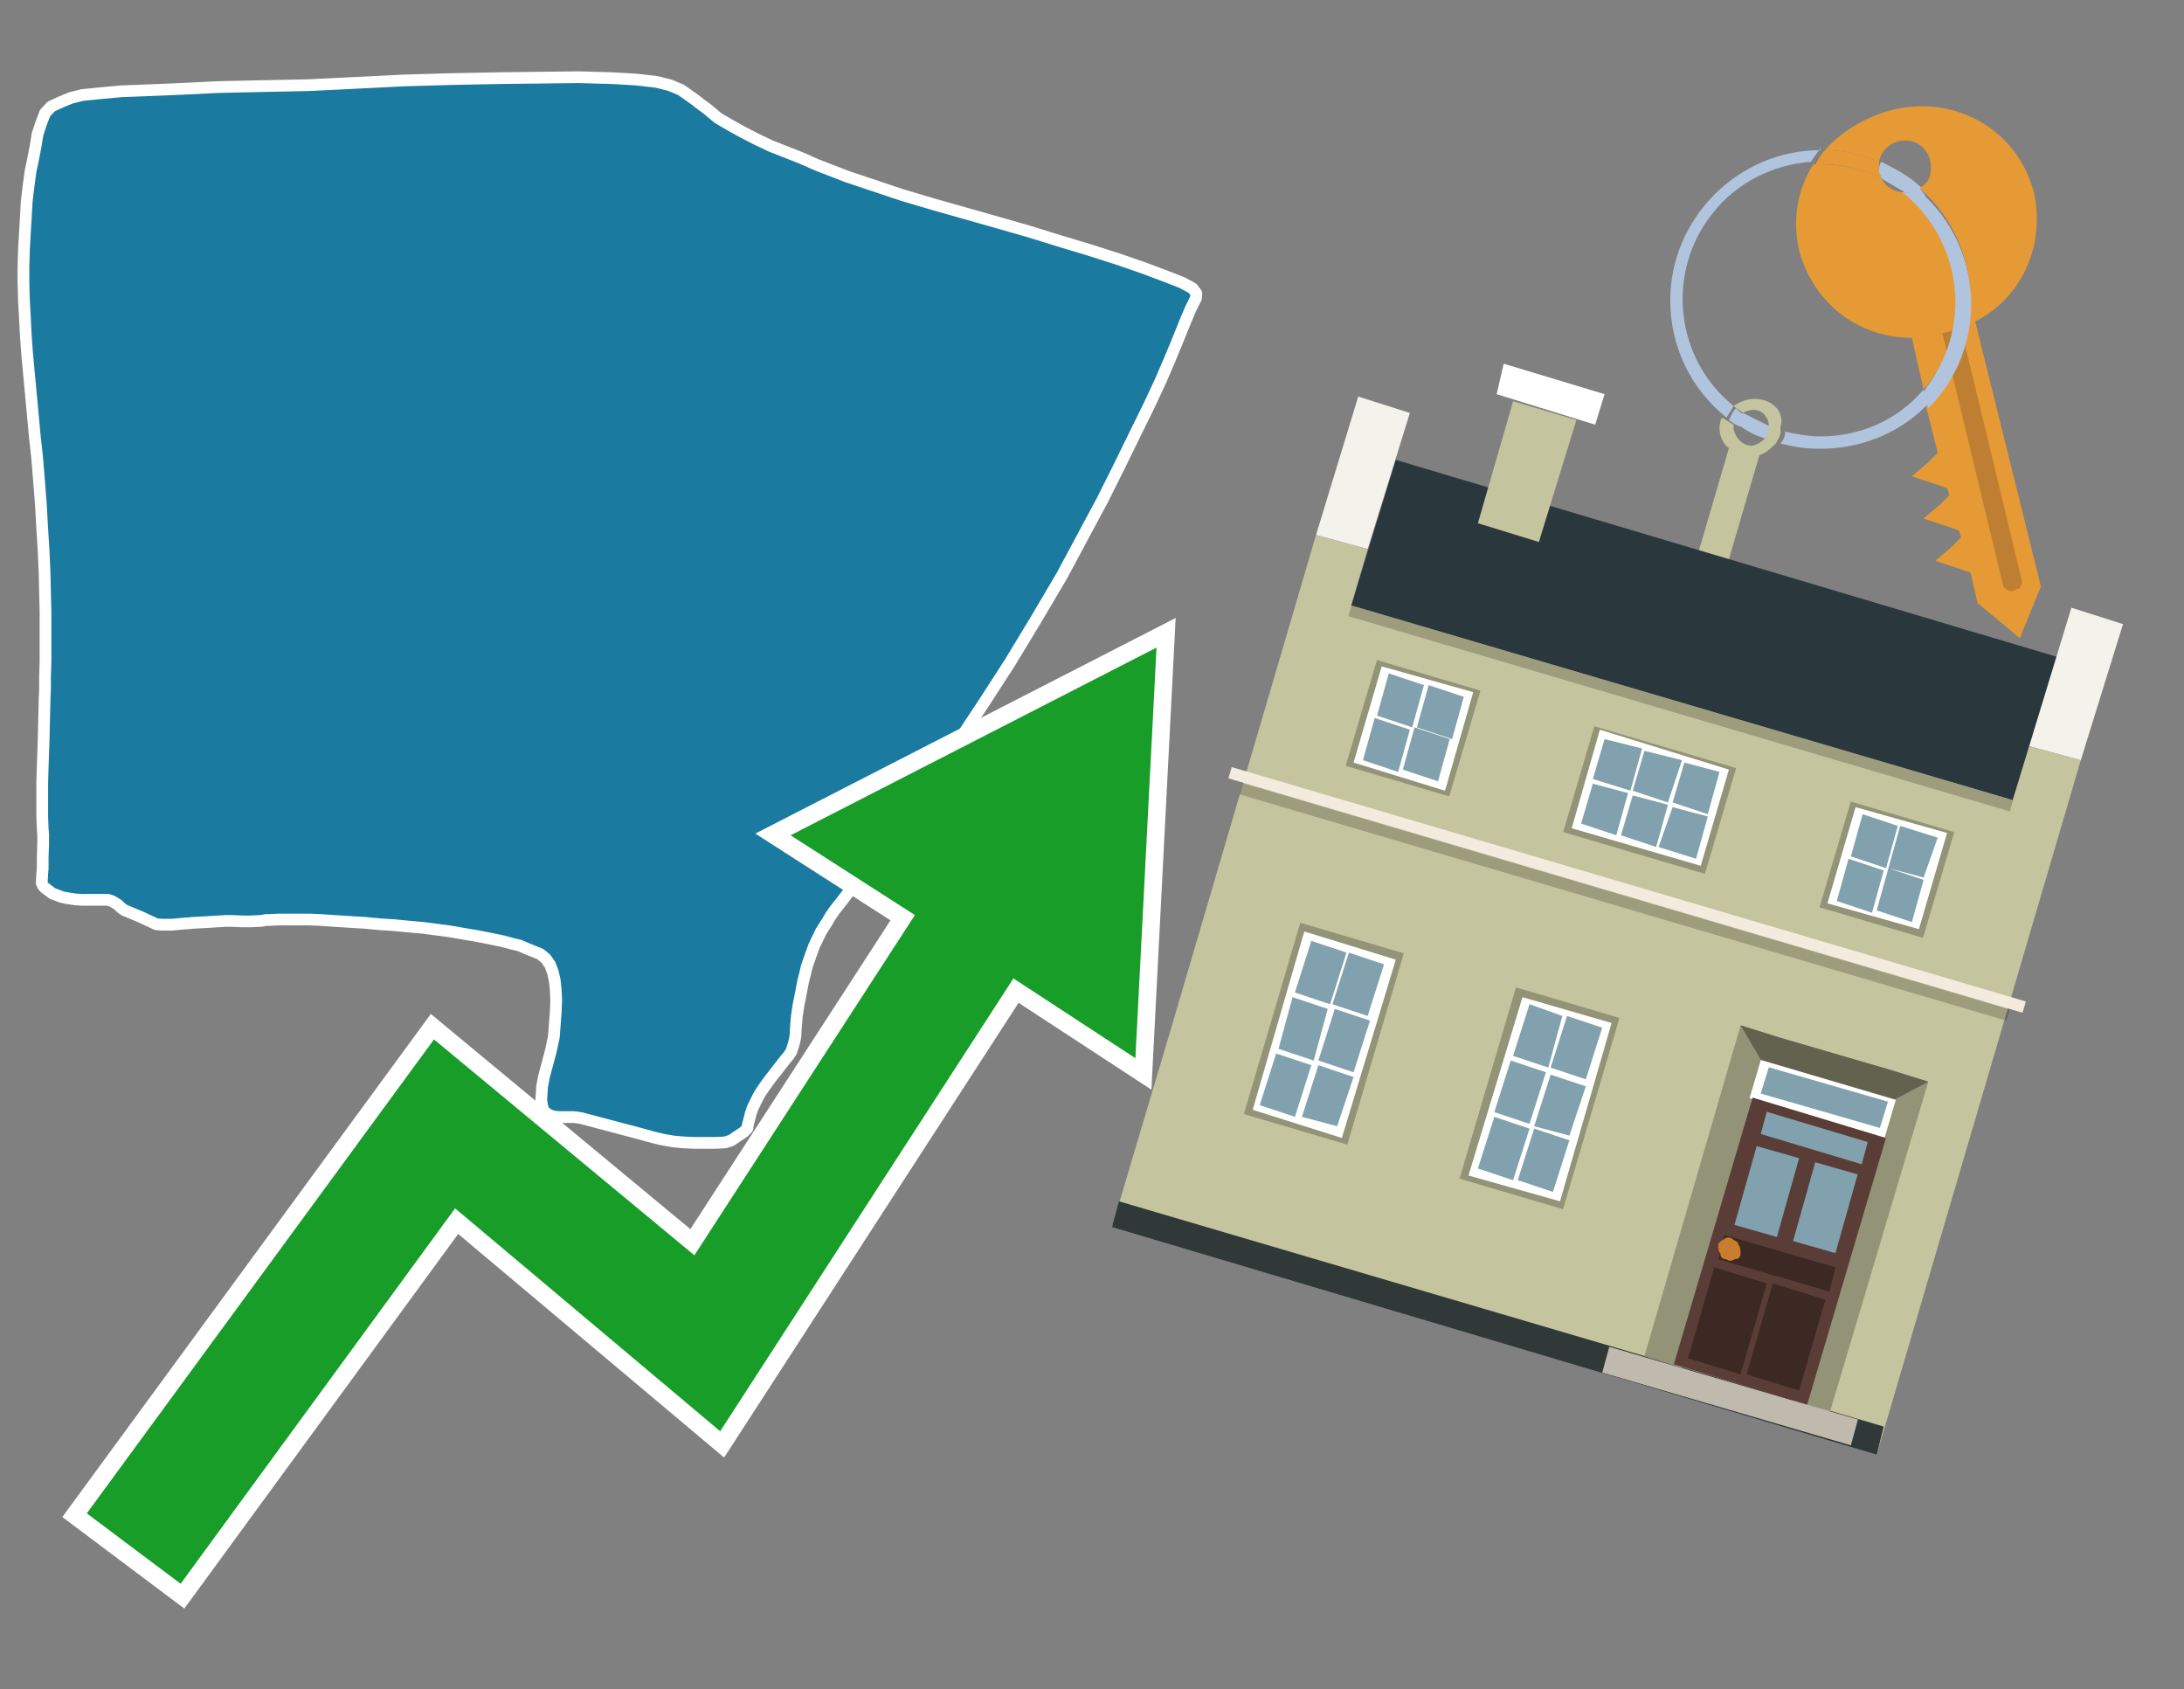 <?xml version="1.0" encoding="utf-8"?>
<!-- Generator: Adobe Illustrator 26.0.3, SVG Export Plug-In . SVG Version: 6.00 Build 0)  -->
<svg version="1.1" id="Text" xmlns="http://www.w3.org/2000/svg" xmlns:xlink="http://www.w3.org/1999/xlink" x="0px" y="0px"
	 width="93.1px" height="72px" viewBox="0 0 93.1 72" style="enable-background:new 0 0 93.1 72;" xml:space="preserve">
<rect x="0" y="0" width="93.1" height="72" fill="#808080" stroke="none"/>
<style type="text/css">
	.st0{fill:#1B7AA0;stroke:#FFFFFF;stroke-width:0.5;stroke-linejoin:round;}
	.st1{fill:none;stroke:#FFFFFF;stroke-width:1.5;stroke-miterlimit:10;}
	.st2{fill:#179D28;}
	.st3{fill:#E69A35;}
	.st4{fill:#B0C4DE;}
	.st5{fill:#C4C49E;}
	.st6{fill:#BF7F32;}
	.st7{fill-rule:evenodd;clip-rule:evenodd;fill:#2A373C;}
	.st8{fill-rule:evenodd;clip-rule:evenodd;fill:#F3F3EC;}
	.st9{fill-rule:evenodd;clip-rule:evenodd;fill:#C4C49E;}
	.st10{fill-rule:evenodd;clip-rule:evenodd;fill:#303838;}
	.st11{opacity:0.2;fill-rule:evenodd;clip-rule:evenodd;}
	.st12{fill-rule:evenodd;clip-rule:evenodd;fill:#F3ECDE;}
	.st13{fill-rule:evenodd;clip-rule:evenodd;fill:#FFFFFF;}
	.st14{fill-rule:evenodd;clip-rule:evenodd;fill:#939377;}
	.st15{fill-rule:evenodd;clip-rule:evenodd;fill:#C0B9AD;}
	.st16{fill-rule:evenodd;clip-rule:evenodd;fill:#62624F;}
	.st17{fill:#FFFFFF;}
	.st18{fill:#5A3D36;}
	.st19{fill:#81A1AE;}
	.st20{fill:#3C2924;}
	.st21{fill:#C87E2C;}
	.st22{fill-rule:evenodd;clip-rule:evenodd;fill:#81A1AE;}
</style>
<path class="st0" d="M50.98,12.71L50.76,13.15L50.54,13.67L50.14,14.66L49.84,15.38L49.47,16.24L48.99,17.27L48.35,18.57L47.69,19.92L46.98,21.34L46.18,22.83L45.28,24.51L44.19,26.36L43.07,28.21L41.98,29.9L40.92,31.5L39.92,32.95L39.05,34.21L38.29,35.24L37.59,36.18L36.94,37.04L36.34,37.81L35.88,38.41L35.58,38.79L35.4,39.05L35.26,39.29L35.0,39.7L34.71,40.3L34.55,40.74L34.39,41.2L34.31,41.54L34.23,41.86L34.11,42.49L34.05,42.77L33.97,43.29L33.93,43.75L33.91,44.11L33.89,44.27L33.83,44.51L33.77,44.7L33.73,44.82L33.61,45.0L33.49,45.14L33.07,45.68L32.85,45.96L32.63,46.26L32.45,46.52L32.31,46.76L32.08,47.23L32.0,47.47L31.94,47.71L31.88,47.93L31.86,48.09L31.7,48.25L31.16,48.61L30.9,48.69L30.46,48.71L29.61,48.71L29.17,48.69L28.71,48.65L28.25,48.57L27.91,48.49L27.18,48.29L25.06,47.73L24.76,47.65L24.47,47.61L23.85,47.61L23.63,47.59L23.43,47.53L23.27,47.43L23.15,47.29L23.11,47.11L23.07,46.9L23.09,46.62L23.11,46.3L23.19,45.88L23.49,44.76L23.61,44.19L23.69,43.13L23.71,42.63L23.69,42.19L23.65,41.8L23.57,41.44L23.45,41.12L23.27,40.86L23.03,40.66L22.43,40.42L22.16,40.3L21.82,40.22L21.46,40.12L21.08,40.04L20.68,39.96L20.26,39.88L19.78,39.8L19.21,39.7L18.61,39.62L17.99,39.54L17.41,39.49L16.8,39.43L16.18,39.39L15.54,39.33L14.88,39.29L14.25,39.25L13.67,39.21L13.19,39.19L11.9,39.19L11.48,39.21L11.34,39.21L11.12,39.25L10.68,39.27L10.34,39.27L9.88,39.25L9.65,39.25L9.29,39.27L8.97,39.29L8.63,39.31L8.23,39.33L8.05,39.35L7.75,39.37L7.33,39.41L6.88,39.41L6.66,39.39L6.02,39.09L5.3,38.79L5.16,38.69L5.04,38.57L4.92,38.49L4.78,38.41L4.61,38.35L3.49,38.35L3.19,38.33L2.81,38.27L2.63,38.23L2.37,38.13L2.25,38.09L2.06,37.95L1.88,37.81L1.82,37.73L1.78,37.63L1.8,37.23L1.82,37.02L1.82,36.56L1.84,35.94L1.84,35.56L1.82,35.32L1.8,34.8L1.8,33.39L1.82,32.69L1.86,31.54L1.9,29.82L1.92,29.35L1.92,28.81L1.94,28.19L1.94,26.08L1.92,25.28L1.9,24.41L1.86,23.49L1.8,22.53L1.74,21.46L1.66,20.44L1.58,19.47L1.48,18.57L1.4,17.69L1.16,15.12L1.1,14.31L1.06,13.51L1.02,12.77L1.0,12.05L1.0,11.38L1.02,10.66L1.06,9.94L1.1,9.27L1.14,8.57L1.22,7.91L1.3,7.31L1.42,6.74L1.52,6.22L1.6,5.72L1.76,5.24L1.92,4.82L2.18,4.54L2.59,4.35L3.03,4.17L3.51,4.05L4.31,3.97L5.18,3.89L6.24,3.85L7.69,3.79L9.31,3.71L11.18,3.67L13.15,3.63L15.2,3.53L17.18,3.43L19.25,3.37L21.32,3.33L23.03,3.31L24.67,3.29L26.08,3.33L27.12,3.39L27.99,3.49L28.55,3.63L29.03,3.83L29.65,4.27L29.88,4.45L30.14,4.64L30.62,5.04L31.1,5.32L31.64,5.62L32.22,5.92L32.85,6.22L34.17,6.74L34.8,7.02L36.12,7.53L38.45,8.31L39.73,8.69L42.55,9.49L43.91,9.88L45.2,10.28L46.46,10.66L47.65,11.04L48.75,11.42L49.76,11.8L50.4,12.05L50.84,12.29L51.0,12.51L50.98,12.71Z"/>
<polygon class="st1" points="49.3,27.6 33.7,35.6 39,39 29.6,53.5 18.5,44.3 3.7,64.5 7.7,67.5 19.4,51.5 30.7,61 43.2,41.7 
	48.4,45.1 "/>
<polygon class="st2" points="49.3,27.6 33.7,35.6 39,39 29.6,53.5 18.5,44.3 3.7,64.5 7.7,67.5 19.4,51.5 30.7,61 43.2,41.7 
	48.4,45.1 "/>
<path class="st3" d="M80.2,7.6c0-0.1-0.1-0.2-0.1-0.3c0-0.1,0-0.3,0-0.4c-0.7-0.3-1.5-0.5-2.3-0.5c-0.2,0.2-0.3,0.4-0.4,0.6
	c0.1,0,0.2,0,0.3,0C78.5,7,79.4,7.2,80.2,7.6z"/>
<path class="st4" d="M77.6,6.4c-3.5,0-6.4,2.9-6.4,6.4c0,2,0.9,3.8,2.4,5c0.1-0.2,0.2-0.3,0.3-0.5c-2.5-2-2.9-5.7-0.9-8.2
	c1-1.3,2.6-2.1,4.2-2.2c0.1-0.2,0.3-0.4,0.4-0.6V6.4z"/>
<path class="st3" d="M84.2,13.7c2-1,3-3.3,2.5-5.5C86,5.5,83.3,4,80.6,4.7c-1.1,0.3-2.1,0.9-2.8,1.7c0.8,0,1.6,0.2,2.3,0.5
	c0.1-0.6,0.7-1,1.3-0.9c0.6,0.1,1,0.7,0.9,1.3c0,0.3-0.2,0.6-0.5,0.7c2.7,2.3,2.9,6.4,0.6,9c-0.1,0.1-0.2,0.2-0.3,0.3l0.5,2
	l-0.4,0.4l-0.7,0.6l0.9,0.3l0.6,0.2l0.1,0.3l-0.4,0.4L82,22.1l0.9,0.3l0.6,0.2l0.1,0.3l-0.4,0.4l-0.7,0.6l0.9,0.3l0.6,0.2l0.3,1.3
	l1.8,1.5L87,25L84.2,13.7z"/>
<path class="st3" d="M81.2,8.2c-0.4,0-0.8-0.2-1-0.6C79.4,7.2,78.5,7,77.6,7c-0.1,0-0.2,0-0.3,0c-0.7,1.1-0.9,2.4-0.6,3.7
	c0.6,2.2,2.5,3.7,4.8,3.7l0.5,2.2c2.1-2.4,1.9-6.1-0.6-8.2C81.3,8.3,81.2,8.3,81.2,8.2z"/>
<path class="st4" d="M74.1,18.1c0.4,0.3,0.8,0.5,1.2,0.6c0.1-0.1,0.2-0.3,0.2-0.5l0,0c-0.4-0.2-0.8-0.4-1.2-0.6
	C74.2,17.8,74.1,17.9,74.1,18.1z"/>
<path class="st4" d="M74.4,17.7c-0.2-0.1-0.3-0.2-0.4-0.3c-0.1,0.1-0.2,0.3-0.3,0.5c0.1,0.1,0.3,0.2,0.5,0.3
	C74.1,17.9,74.2,17.8,74.4,17.7z"/>
<path class="st5" d="M74.8,17c-0.3,0-0.6,0.1-0.9,0.3c0.1,0.1,0.3,0.2,0.4,0.3c0.3-0.2,0.8-0.2,1,0.2c0.1,0.1,0.1,0.3,0.1,0.4l0,0
	c0,0.4-0.3,0.7-0.7,0.8c-0.4,0-0.7-0.3-0.8-0.7c0,0,0,0,0-0.1v-0.1c-0.2-0.1-0.3-0.2-0.5-0.3c-0.2,0.4-0.1,1,0.3,1.3l-1.7,5.8
	l1.3,0.3l1.7-5.8c0.3-0.1,0.5-0.3,0.7-0.5c0.1-0.2,0.2-0.3,0.2-0.5c0-0.1,0-0.1,0-0.2C76.1,17.5,75.5,17,74.8,17z"/>
<path class="st6" d="M86,25.1l-0.2,0.1c-0.2,0-0.3-0.1-0.4-0.2l0,0l-2.6-10.8l0.8-0.2l2.6,10.8C86.2,24.9,86.1,25.1,86,25.1L86,25.1
	z"/>
<path class="st4" d="M80.1,7.3c0,0.1,0.1,0.2,0.1,0.3c0.3,0.2,0.7,0.4,1,0.6c0.1,0,0.2,0,0.3,0c0.1,0,0.3-0.1,0.4-0.2
	c-0.5-0.5-1.1-0.8-1.7-1.1C80.1,7,80.1,7.2,80.1,7.3z"/>
<path class="st4" d="M77.6,18.6c-0.5,0-1-0.1-1.5-0.2c0,0.2-0.1,0.4-0.2,0.5c2.2,0.6,4.7,0,6.3-1.7L82,16.6
	C80.9,17.9,79.3,18.6,77.6,18.6z"/>
<path class="st4" d="M81.8,8c-0.1,0.1-0.2,0.1-0.4,0.2c-0.1,0-0.2,0-0.3,0c2.5,2,3,5.6,1.1,8.2c-0.1,0.1-0.1,0.2-0.2,0.3l0.2,0.7
	c2.5-2.5,2.4-6.6-0.1-9C82,8.2,81.9,8.1,81.8,8L81.8,8z"/>
<g>
	<polygon class="st7" points="57.6,25.8 85.8,34.1 87.7,28 59.5,19.6 57.6,25.8 	"/>
	<polygon class="st8" points="56.1,22.8 58.3,23.4 60.1,17.6 57.9,16.9 56.1,22.8 	"/>
	<polygon class="st8" points="86.5,31.8 88.7,32.4 90.5,26.6 88.3,25.9 86.5,31.8 	"/>
	<polygon class="st9" points="49.9,43.9 56.1,22.8 58.3,23.4 57.6,25.8 85.8,34.1 86.5,31.8 88.7,32.4 80,62 47.4,52.3 	"/>
	<polygon class="st10" points="47.4,52.3 47.7,51.2 80.3,60.8 80,62 47.4,52.3 	"/>
	<rect x="56.9" y="30" transform="matrix(-0.959 -0.283 0.283 -0.959 131.75 79.454)" class="st11" width="29.4" height="0.5"/>
	
		<rect x="51.7" y="37.7" transform="matrix(0.959 0.283 -0.283 0.959 13.595 -18.092)" class="st12" width="35.3" height="0.5"/>
	<rect x="52.2" y="38.2" transform="matrix(0.959 0.283 -0.283 0.959 13.721 -18.034)" class="st11" width="34.1" height="0.5"/>
	<polygon class="st9" points="64.5,17.1 67.2,17.9 65.6,23.1 63,22.3 64.5,17.1 	"/>
	<polygon class="st13" points="64.1,15.5 68.4,16.8 68,18.1 63.8,16.8 64.1,15.5 	"/>
	<g>
		<polygon class="st14" points="82.2,46.1 80.5,45.6 76.4,59.7 78,60.2 82.2,46.1 		"/>
		<polygon class="st15" points="78.9,61.6 79.2,60.5 68.6,57.4 68.3,58.5 78.9,61.6 		"/>
		<polygon class="st14" points="74.2,43.7 75.8,44.2 71.7,58.3 70.1,57.8 74.2,43.7 		"/>
		<polygon class="st16" points="75.8,44.2 80.6,45.6 82.2,46.1 80.5,47 80.1,47.2 75.4,45.8 75.2,45.4 74.2,43.7 		"/>
		<g>
			<rect x="74.7" y="46" transform="matrix(0.959 0.283 -0.283 0.959 16.442 -20.079)" class="st17" width="6" height="1.7"/>
			<g transform="matrix( 0.861, 0, 0, 0.861, 2148,666.7) ">
				<g>
					<g id="Symbol_9_0_Layer2_0_MEMBER_8_MEMBER_12_MEMBER_0_FILL_00000049921152098945666450000014699782987459267995_">
						<path class="st18" d="M-2408-720l6.6,2l-3.9,13.2l-6.6-2L-2408-720z"/>
					</g>
				</g>
			</g>
			<g transform="matrix( 0.861, 0, 0, 0.861, 2148,666.7) ">
				<g>
					<g id="Symbol_9_0_Layer2_0_MEMBER_8_MEMBER_12_MEMBER_1_MEMBER_1_FILL_00000142178311867167569220000008720650069401934729_">
						<path class="st19" d="M-2405.7-717l-1.1,3.9l-2.1-0.6l1.1-3.9L-2405.7-717z"/>
					</g>
				</g>
			</g>
			<g transform="matrix( 0.861, 0, 0, 0.861, 2148,666.7) ">
				<g>
					<g id="Symbol_9_0_Layer2_0_MEMBER_8_MEMBER_12_MEMBER_1_MEMBER_1_FILL_00000046315213654849873230000014282782815869738394_">
						<path class="st19" d="M-2402.8-716.2l-1.1,3.9l-2.1-0.6l1.1-3.9L-2402.8-716.2z"/>
					</g>
				</g>
			</g>
			<g transform="matrix( 0.861, 0, 0, 0.861, 2148,666.7) ">
				<g>
					<g id="Symbol_9_0_Layer2_0_MEMBER_8_MEMBER_12_MEMBER_2_MEMBER_0_FILL_00000043446982811857646660000002316786087831587507_">
						<path class="st20" d="M-2408.3-706.3l1.3-4.5l2.6,0.8l-1.3,4.5L-2408.3-706.3z"/>
					</g>
				</g>
			</g>
			<g transform="matrix( 0.861, 0, 0, 0.861, 2148,666.7) ">
				<g>
					<g id="Symbol_9_0_Layer2_0_MEMBER_8_MEMBER_12_MEMBER_2_MEMBER_1_FILL_00000024699968063525176030000004099459938707973536_">
						<path class="st20" d="M-2411.2-707.1l1.3-4.5l2.6,0.8l-1.3,4.5L-2411.2-707.1z"/>
					</g>
				</g>
			</g>
			<g transform="matrix( 0.861, 0, 0, 0.861, 2148,666.7) ">
				<g>
					<g id="Symbol_9_0_Layer2_0_MEMBER_8_MEMBER_12_MEMBER_2_MEMBER_1_FILL_00000103968558413932076870000017021065795927275411_">
						<path class="st20" d="M-2409.7-712l0.3-1.2l5.5,1.6l-0.3,1.2L-2409.7-712z"/>
					</g>
				</g>
			</g>
			<g transform="matrix( 0.861, 0, 0, 0.861, 2148,666.7) ">
				<g>
					<g id="Symbol_9_0_Layer2_0_MEMBER_8_MEMBER_12_MEMBER_2_MEMBER_1_FILL_00000029026281331453061660000014079355316314899619_">
						<path class="st19" d="M-2407.6-718.2l0.3-1.1l5,1.5l-0.3,1.1L-2407.6-718.2z"/>
					</g>
				</g>
			</g>
			<g transform="matrix( 0.861, 0, 0, 0.861, 2148,666.7) ">
				<g>
					<g id="Symbol_9_0_Layer2_0_MEMBER_8_MEMBER_13_FILL_00000101803169791889663960000002967125529223287951_">
						<path class="st21" d="M-2409.7-712.7c0-0.1,0.1-0.2,0.3-0.3c0.1-0.1,0.3-0.1,0.4,0s0.3,0.1,0.3,0.3c0.1,0.1,0.1,0.3,0.1,0.4
							c0,0.2-0.1,0.3-0.3,0.3c-0.1,0.1-0.3,0.1-0.4,0c-0.2,0-0.3-0.1-0.3-0.3C-2409.7-712.4-2409.7-712.5-2409.7-712.7z"/>
					</g>
				</g>
			</g>
			<g transform="matrix( 0.861, 0, 0, 0.861, 2148,666.7) ">
				<g>
					<g id="Symbol_9_0_Layer2_0_MEMBER_8_MEMBER_12_MEMBER_2_MEMBER_1_FILL_00000097473732691964412590000002355945827064430988_">
						<path class="st19" d="M-2407.6-720.2l0.4-1.3l5.9,1.7l-0.4,1.3L-2407.6-720.2z"/>
					</g>
				</g>
			</g>
		</g>
	</g>
	<g>
		
			<rect x="54.1" y="39.9" transform="matrix(-0.959 -0.283 0.283 -0.959 98.025 102.357)" class="st14" width="4.6" height="8.5"/>
		<polygon class="st13" points="59.5,40.9 55.6,39.7 53.4,47.3 57.2,48.5 59.5,40.9 		"/>
		<path class="st22" d="M59,41.1l-0.7,2.2l-1.5-0.5l0.7-2.2L59,41.1L59,41.1z M57.4,40.6l-0.7,2.2l-1.5-0.5l0.7-2.2L57.4,40.6
			L57.4,40.6z M55.1,42.5l1.5,0.5L56,45.2l-1.5-0.5L55.1,42.5L55.1,42.5z M54.4,44.9l1.5,0.5l-0.7,2.2l-1.5-0.5L54.4,44.9L54.4,44.9
			z M55.5,47.6l0.7-2.2l1.5,0.5L57,48L55.5,47.6L55.5,47.6z M57.7,45.7l-1.5-0.5l0.7-2.2l1.5,0.5L57.7,45.7L57.7,45.7z"/>
	</g>
	<g>
		
			<rect x="58" y="28.7" transform="matrix(-0.959 -0.283 0.283 -0.959 109.277 77.878)" class="st14" width="4.6" height="4.7"/>
		<polygon class="st13" points="62.8,29.5 58.9,28.4 57.7,32.5 61.6,33.7 62.8,29.5 		"/>
		<path class="st22" d="M62.4,29.7l-0.5,1.8L60.4,31l0.5-1.8L62.4,29.7L62.4,29.7z M60.7,29.2L60.2,31l-1.5-0.5l0.5-1.8L60.7,29.2
			L60.7,29.2z M58.6,30.6l1.5,0.5l-0.5,1.8l-1.5-0.5L58.6,30.6L58.6,30.6z M61.3,33.3l-1.5-0.5l0.5-1.8l1.5,0.5L61.3,33.3L61.3,33.3
			z"/>
	</g>
	<g>
		
			<rect x="67.2" y="31.6" transform="matrix(-0.959 -0.283 0.283 -0.959 128.179 86.567)" class="st14" width="6.3" height="4.7"/>
		<polygon class="st13" points="73.7,32.8 68.2,31.1 67,35.3 72.5,36.9 73.7,32.8 		"/>
		<polygon class="st22" points="71.7,32.4 71.1,34.2 69.6,33.7 70.1,32 71.7,32.4 		"/>
		<polygon class="st22" points="70,31.9 69.5,33.7 67.9,33.2 68.4,31.5 70,31.9 		"/>
		<polygon class="st22" points="67.9,33.4 69.4,33.8 68.9,35.6 67.4,35.1 67.9,33.4 		"/>
		<polygon class="st22" points="69.6,33.9 71.1,34.3 70.6,36.1 69.1,35.6 69.6,33.9 		"/>
		<polygon class="st22" points="73.3,32.9 72.8,34.7 71.3,34.2 71.8,32.5 73.3,32.9 		"/>
		<polygon class="st22" points="71.3,34.4 72.8,34.8 72.3,36.6 70.7,36.1 71.3,34.4 		"/>
	</g>
	<g>
		
			<rect x="78.1" y="34.6" transform="matrix(-0.959 -0.283 0.283 -0.959 147.081 95.255)" class="st14" width="4.6" height="4.7"/>
		<polygon class="st13" points="83,35.5 79.1,34.4 77.9,38.5 81.8,39.6 83,35.5 		"/>
		<path class="st22" d="M82.6,35.7L82,37.4L80.5,37l0.5-1.8L82.6,35.7L82.6,35.7z M80.9,35.2l-0.5,1.8l-1.5-0.5l0.5-1.8L80.9,35.2
			L80.9,35.2z M78.8,36.6l1.5,0.5l-0.5,1.8l-1.5-0.5L78.8,36.6L78.8,36.6z M81.5,39.3L80,38.8l0.5-1.8l1.5,0.5L81.5,39.3L81.5,39.3z
			"/>
	</g>
	<g>
		
			<rect x="63.4" y="42.6" transform="matrix(-0.959 -0.283 0.283 -0.959 115.374 110.331)" class="st14" width="4.6" height="8.5"/>
		<polygon class="st13" points="68.7,43.6 64.9,42.5 62.6,50.1 66.5,51.2 68.7,43.6 		"/>
		<path class="st22" d="M68.3,43.8L67.6,46l-1.5-0.5l0.7-2.2L68.3,43.8L68.3,43.8z M66.6,43.3L66,45.5l-1.5-0.5l0.7-2.2L66.6,43.3
			L66.6,43.3z M64.4,45.2l1.5,0.5l-0.7,2.2l-1.5-0.5L64.4,45.2L64.4,45.2z M63.7,47.6l1.5,0.5l-0.7,2.2L63,49.8L63.7,47.6L63.7,47.6
			z M64.7,50.3l0.7-2.2l1.5,0.5l-0.7,2.2L64.7,50.3L64.7,50.3z M66.9,48.4L65.4,48l0.7-2.2l1.5,0.5L66.9,48.4L66.9,48.4z"/>
	</g>
</g>
</svg>
